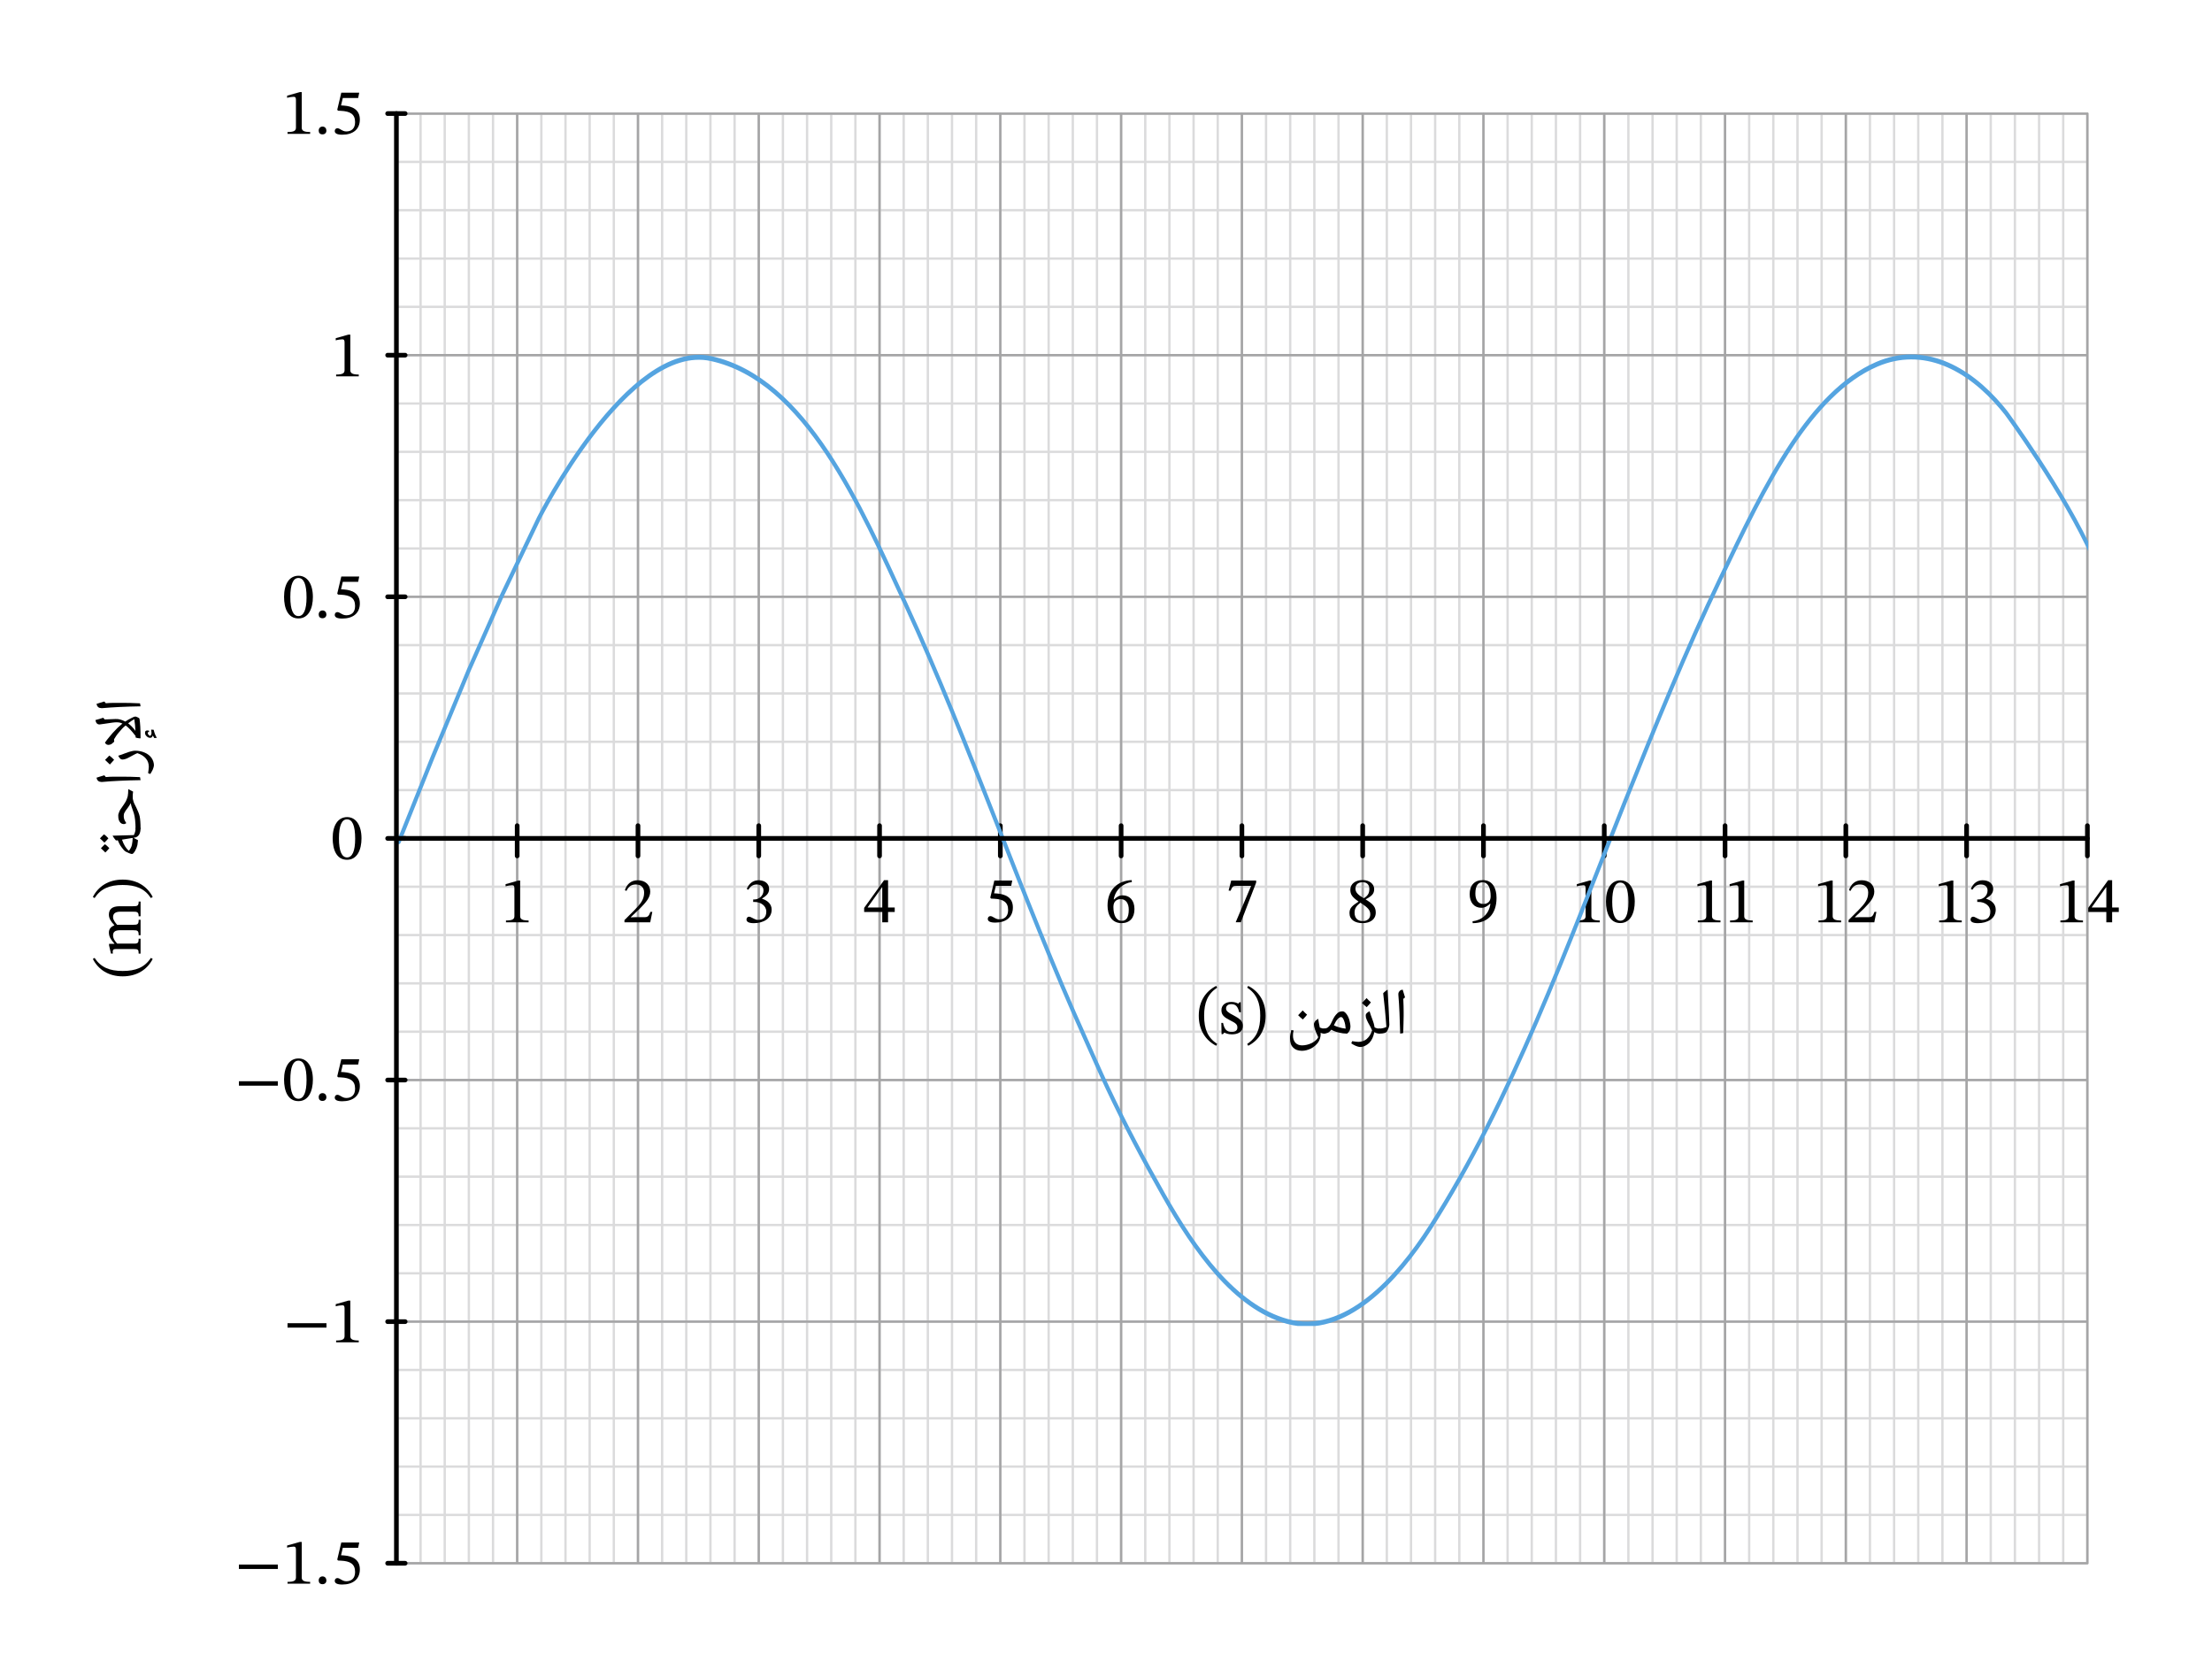 <svg xmlns="http://www.w3.org/2000/svg" width="503.573" height="381.667" viewBox="0 0 377.68 286.25" class="displayed_equation">
  <defs>
    <clipPath id="svg272196163708tikz_00001a">
      <path d="M 67.551 59.891 L 356.535 59.891 L 356.535 226.359 L 67.551 226.359 Z M 67.551 59.891" />
    </clipPath>
  </defs>
  <path d="M 676.836 193.906 L 3564.062 193.906 M 676.836 276.406 L 3564.062 276.406 M 676.836 358.867 L 3564.062 358.867 M 676.836 441.367 L 3564.062 441.367 M 676.836 523.867 L 3564.062 523.867 M 676.836 606.367 L 3564.062 606.367 M 676.836 688.828 L 3564.062 688.828 M 676.836 771.328 L 3564.062 771.328 M 676.836 853.828 L 3564.062 853.828 M 676.836 936.328 L 3564.062 936.328 M 676.836 1018.828 L 3564.062 1018.828 M 676.836 1101.289 L 3564.062 1101.289 M 676.836 1183.789 L 3564.062 1183.789 M 676.836 1266.289 L 3564.062 1266.289 M 676.836 1348.789 L 3564.062 1348.789 M 676.836 1431.25 L 3564.062 1431.25 M 676.836 1513.75 L 3564.062 1513.75 M 676.836 1596.25 L 3564.062 1596.25 M 676.836 1678.711 L 3564.062 1678.711 M 676.836 1761.211 L 3564.062 1761.211 M 676.836 1843.711 L 3564.062 1843.711 M 676.836 1926.211 L 3564.062 1926.211 M 676.836 2008.711 L 3564.062 2008.711 M 676.836 2091.172 L 3564.062 2091.172 M 676.836 2173.672 L 3564.062 2173.672 M 676.836 2256.172 L 3564.062 2256.172 M 676.836 2338.672 L 3564.062 2338.672 M 676.836 2421.133 L 3564.062 2421.133 M 676.836 2503.633 L 3564.062 2503.633 M 676.836 2586.133 L 3564.062 2586.133 M 676.836 2668.633 L 3564.062 2668.633 M 676.836 193.867 L 676.836 2668.633 M 718.086 193.867 L 718.086 2668.633 M 759.336 193.867 L 759.336 2668.633 M 800.547 193.867 L 800.547 2668.633 M 841.797 193.867 L 841.797 2668.633 M 883.047 193.867 L 883.047 2668.633 M 924.297 193.867 L 924.297 2668.633 M 965.547 193.867 L 965.547 2668.633 M 1006.797 193.867 L 1006.797 2668.633 M 1048.047 193.867 L 1048.047 2668.633 M 1089.297 193.867 L 1089.297 2668.633 M 1130.547 193.867 L 1130.547 2668.633 M 1171.758 193.867 L 1171.758 2668.633 M 1213.008 193.867 L 1213.008 2668.633 M 1254.258 193.867 L 1254.258 2668.633 M 1295.508 193.867 L 1295.508 2668.633 M 1336.758 193.867 L 1336.758 2668.633 M 1378.008 193.867 L 1378.008 2668.633 M 1419.258 193.867 L 1419.258 2668.633 M 1460.508 193.867 L 1460.508 2668.633 M 1501.758 193.867 L 1501.758 2668.633 M 1542.969 193.867 L 1542.969 2668.633 M 1584.219 193.867 L 1584.219 2668.633 M 1625.469 193.867 L 1625.469 2668.633 M 1666.719 193.867 L 1666.719 2668.633 M 1707.969 193.867 L 1707.969 2668.633 M 1749.219 193.867 L 1749.219 2668.633 M 1790.469 193.867 L 1790.469 2668.633 M 1831.719 193.867 L 1831.719 2668.633 M 1872.969 193.867 L 1872.969 2668.633 M 1914.18 193.867 L 1914.18 2668.633 M 1955.43 193.867 L 1955.43 2668.633 M 1996.68 193.867 L 1996.68 2668.633 M 2037.93 193.867 L 2037.93 2668.633 M 2079.18 193.867 L 2079.18 2668.633 M 2120.391 193.867 L 2120.391 2668.633 M 2161.641 193.867 L 2161.641 2668.633 M 2202.891 193.867 L 2202.891 2668.633 M 2244.141 193.867 L 2244.141 2668.633 M 2285.391 193.867 L 2285.391 2668.633 M 2326.641 193.867 L 2326.641 2668.633 M 2367.891 193.867 L 2367.891 2668.633 M 2409.141 193.867 L 2409.141 2668.633 M 2450.391 193.867 L 2450.391 2668.633 M 2491.641 193.867 L 2491.641 2668.633 M 2532.852 193.867 L 2532.852 2668.633 M 2574.102 193.867 L 2574.102 2668.633 M 2615.352 193.867 L 2615.352 2668.633 M 2656.602 193.867 L 2656.602 2668.633 M 2697.852 193.867 L 2697.852 2668.633 M 2739.102 193.867 L 2739.102 2668.633 M 2780.352 193.867 L 2780.352 2668.633 M 2821.602 193.867 L 2821.602 2668.633 M 2862.812 193.867 L 2862.812 2668.633 M 2904.062 193.867 L 2904.062 2668.633 M 2945.312 193.867 L 2945.312 2668.633 M 2986.562 193.867 L 2986.562 2668.633 M 3027.812 193.867 L 3027.812 2668.633 M 3069.062 193.867 L 3069.062 2668.633 M 3110.312 193.867 L 3110.312 2668.633 M 3151.562 193.867 L 3151.562 2668.633 M 3192.773 193.867 L 3192.773 2668.633 M 3234.023 193.867 L 3234.023 2668.633 M 3275.273 193.867 L 3275.273 2668.633 M 3316.523 193.867 L 3316.523 2668.633 M 3357.773 193.867 L 3357.773 2668.633 M 3399.023 193.867 L 3399.023 2668.633 M 3440.273 193.867 L 3440.273 2668.633 M 3481.523 193.867 L 3481.523 2668.633 M 3522.773 193.867 L 3522.773 2668.633 M 3563.984 193.867 L 3563.984 2668.633" transform="matrix(.1 0 0 -.1 0 286.25)" fill="none" stroke-width="3.985" stroke-linecap="round" stroke-linejoin="round" stroke="#dbdbdc" stroke-miterlimit="10" />
  <path d="M 676.836 193.867 L 3564.062 193.867 M 676.836 606.328 L 3564.062 606.328 M 676.836 1018.789 L 3564.062 1018.789 M 676.836 1431.25 L 3564.062 1431.25 M 676.836 1843.711 L 3564.062 1843.711 M 676.836 2256.172 L 3564.062 2256.172 M 676.836 2668.477 L 3564.062 2668.477 M 676.836 193.867 L 676.836 2668.633 M 883.047 193.867 L 883.047 2668.633 M 1089.297 193.867 L 1089.297 2668.633 M 1295.508 193.867 L 1295.508 2668.633 M 1501.758 193.867 L 1501.758 2668.633 M 1707.969 193.867 L 1707.969 2668.633 M 1914.219 193.867 L 1914.219 2668.633 M 2120.43 193.867 L 2120.43 2668.633 M 2326.68 193.867 L 2326.68 2668.633 M 2532.891 193.867 L 2532.891 2668.633 M 2739.141 193.867 L 2739.141 2668.633 M 2945.352 193.867 L 2945.352 2668.633 M 3151.602 193.867 L 3151.602 2668.633 M 3357.812 193.867 L 3357.812 2668.633 M 3563.984 193.867 L 3563.984 2668.633" transform="matrix(.1 0 0 -.1 0 286.25)" fill="none" stroke-width="3.985" stroke-linecap="round" stroke-linejoin="round" stroke="#a5a5a6" stroke-miterlimit="10" />
  <path d="M 883.047 1453.008 L 883.047 1401.367" transform="matrix(.1 0 0 -.1 0 286.25)" fill="none" stroke-width="7.97" stroke-linecap="round" stroke-linejoin="round" stroke="#000" stroke-miterlimit="10" />
  <path d="M 90.254 157.449 L 90.254 157.137 C 89.227 157.137 88.812 156.938 88.812 156.391 L 88.812 150.32 L 88.492 150.32 L 86.324 150.934 L 86.324 151.305 C 86.672 151.191 87.242 151.125 87.465 151.125 C 87.742 151.125 87.832 151.281 87.832 151.672 L 87.832 156.391 C 87.832 156.949 87.441 157.137 86.391 157.137 L 86.391 157.449 L 90.254 157.449" />
  <path d="M 1089.297 1453.008 L 1089.297 1401.367" transform="matrix(.1 0 0 -.1 0 286.25)" fill="none" stroke-width="7.97" stroke-linecap="round" stroke-linejoin="round" stroke="#000" stroke-miterlimit="10" />
  <path d="M 111.379 155.664 L 111.055 155.664 C 110.797 156.336 110.652 156.57 110.059 156.57 L 108.508 156.57 L 107.727 156.602 L 107.727 156.547 L 109.203 155.152 C 110.383 153.957 111.02 153.188 111.02 152.195 C 111.02 151.023 110.137 150.266 108.879 150.266 C 107.797 150.266 107.039 150.891 106.691 151.973 L 106.961 152.086 C 107.371 151.246 107.863 150.992 108.59 150.992 C 109.445 150.992 109.98 151.527 109.98 152.363 C 109.98 153.535 109.422 154.238 108.32 155.375 L 106.621 157.07 L 106.621 157.449 L 111.02 157.449 L 111.379 155.664" />
  <path d="M 1295.508 1453.008 L 1295.508 1401.367" transform="matrix(.1 0 0 -.1 0 286.25)" fill="none" stroke-width="7.97" stroke-linecap="round" stroke-linejoin="round" stroke="#000" stroke-miterlimit="10" />
  <path d="M 127.758 151.895 C 128.141 151.305 128.551 150.992 129.219 150.992 C 129.914 150.992 130.359 151.371 130.359 152.027 C 130.359 152.93 129.566 153.547 128.809 153.547 L 128.598 153.547 L 128.598 153.969 L 128.82 153.969 C 129.891 153.969 130.84 154.629 130.84 155.621 C 130.84 156.715 130.156 157.035 129.453 157.035 C 129.188 157.035 129.031 156.992 128.551 156.746 C 128.16 156.547 128.07 156.492 127.895 156.492 C 127.602 156.492 127.457 156.746 127.457 156.98 C 127.457 157.273 127.703 157.594 128.707 157.594 C 130.336 157.594 131.754 156.812 131.754 155.285 C 131.754 154.293 131.008 153.703 130.113 153.422 L 130.113 153.391 C 130.816 152.941 131.32 152.531 131.32 151.762 C 131.32 150.91 130.66 150.266 129.523 150.266 C 128.609 150.266 127.914 150.777 127.504 151.746 L 127.758 151.895" />
  <path d="M 1501.758 1453.008 L 1501.758 1401.367" transform="matrix(.1 0 0 -.1 0 286.25)" fill="none" stroke-width="7.97" stroke-linecap="round" stroke-linejoin="round" stroke="#000" stroke-miterlimit="10" />
  <path d="M 152.766 155.688 L 152.766 154.918 L 151.629 154.918 L 151.629 150.254 L 150.949 150.254 L 147.547 154.984 L 147.547 155.688 L 150.637 155.688 L 150.637 157.449 L 151.629 157.449 L 151.629 155.688 Z M 150.637 154.918 L 148.16 154.918 L 148.16 154.871 L 150.59 151.469 L 150.637 151.469 L 150.637 154.918" />
  <path d="M 1707.969 1453.008 L 1707.969 1401.367" transform="matrix(.1 0 0 -.1 0 286.25)" fill="none" stroke-width="7.97" stroke-linecap="round" stroke-linejoin="round" stroke="#000" stroke-miterlimit="10" />
  <path d="M 172.652 151.227 L 172.832 150.32 L 169.773 150.32 L 169.082 153.234 L 169.215 153.398 C 169.371 153.398 169.43 153.398 169.719 153.422 C 171.258 153.504 172.129 153.957 172.129 155.352 C 172.129 156.512 171.426 156.938 170.633 156.938 C 169.918 156.938 169.551 156.391 169.105 156.391 C 168.824 156.391 168.656 156.613 168.656 156.871 C 168.656 157.281 169.082 157.496 169.941 157.496 C 171.715 157.496 172.941 156.625 172.941 154.906 C 172.941 153.156 171.57 152.633 170.254 152.531 L 169.73 152.496 L 170.031 151.227 L 172.652 151.227" />
  <path d="M 1914.219 1453.008 L 1914.219 1401.367" transform="matrix(.1 0 0 -.1 0 286.25)" fill="none" stroke-width="7.97" stroke-linecap="round" stroke-linejoin="round" stroke="#000" stroke-miterlimit="10" />
  <path d="M 193.23 150.242 C 190.832 150.344 189.102 151.895 189.102 154.582 C 189.102 156.223 189.828 157.586 191.488 157.586 C 192.895 157.586 193.699 156.703 193.699 155.188 C 193.699 153.723 192.906 152.844 191.691 152.844 C 191.109 152.844 190.695 153.086 190.242 153.535 L 190.164 153.523 C 190.441 151.895 191.691 150.801 193.254 150.566 Z M 192.727 155.273 C 192.727 156.691 192.281 157.195 191.535 157.195 C 190.562 157.195 190.105 156.199 190.105 154.816 C 190.105 153.848 190.707 153.488 191.355 153.488 C 192.281 153.488 192.727 154.27 192.727 155.273" />
  <path d="M 2120.43 1453.008 L 2120.43 1401.367" transform="matrix(.1 0 0 -.1 0 286.25)" fill="none" stroke-width="7.97" stroke-linecap="round" stroke-linejoin="round" stroke="#000" stroke-miterlimit="10" />
  <path d="M 214.477 150.668 L 214.477 150.32 L 210.215 150.32 L 209.77 152.027 L 210.113 152.062 C 210.414 151.336 210.504 151.227 211.129 151.227 L 213.617 151.227 L 210.984 157.438 L 211.867 157.438 L 214.477 150.668" />
  <path d="M 2326.68 1453.008 L 2326.68 1401.367" transform="matrix(.1 0 0 -.1 0 286.25)" fill="none" stroke-width="7.97" stroke-linecap="round" stroke-linejoin="round" stroke="#000" stroke-miterlimit="10" />
  <path d="M 234.898 155.777 C 234.898 154.883 234.496 154.348 233.191 153.555 L 233.191 153.523 C 234.227 152.953 234.629 152.586 234.629 151.773 C 234.629 150.891 233.781 150.23 232.68 150.23 C 231.449 150.23 230.559 150.867 230.559 151.883 C 230.559 152.641 230.805 153.098 231.941 153.891 L 231.941 153.926 C 230.906 154.617 230.414 154.973 230.414 155.867 C 230.414 157.004 231.352 157.586 232.645 157.586 C 233.973 157.586 234.898 156.949 234.898 155.777 Z M 233.805 151.746 C 233.805 152.461 233.582 152.898 232.844 153.344 C 231.852 152.742 231.43 152.34 231.43 151.684 C 231.43 151.004 231.898 150.602 232.656 150.602 C 233.371 150.602 233.805 151.012 233.805 151.746 Z M 232.277 154.102 C 233.629 154.973 233.961 155.387 233.961 156.102 C 233.961 156.859 233.383 157.238 232.688 157.238 C 231.84 157.238 231.281 156.781 231.281 155.777 C 231.281 155.008 231.641 154.617 232.277 154.102" />
  <path d="M 2532.891 1453.008 L 2532.891 1401.367" transform="matrix(.1 0 0 -.1 0 286.25)" fill="none" stroke-width="7.97" stroke-linecap="round" stroke-linejoin="round" stroke="#000" stroke-miterlimit="10" />
  <path d="M 251.449 157.594 C 253.914 157.574 255.52 156.156 255.52 153.277 C 255.52 151.629 254.84 150.242 253.18 150.242 C 251.773 150.242 250.934 151.125 250.934 152.633 C 250.934 154.102 251.727 154.973 252.945 154.973 C 253.504 154.973 253.902 154.738 254.406 154.281 L 254.473 154.293 C 254.227 156.102 252.965 157.094 251.426 157.273 Z M 251.906 152.562 C 251.906 151.137 252.406 150.621 253.133 150.621 C 254.113 150.621 254.516 151.617 254.516 153.008 C 254.516 153.969 253.926 154.316 253.277 154.316 C 252.352 154.316 251.906 153.602 251.906 152.562" />
  <path d="M 2739.141 1453.008 L 2739.141 1401.367" transform="matrix(.1 0 0 -.1 0 286.25)" fill="none" stroke-width="7.97" stroke-linecap="round" stroke-linejoin="round" stroke="#000" stroke-miterlimit="10" />
  <path d="M273.152 157.449L273.152 157.137C272.129 157.137 271.715 156.938 271.715 156.391L271.715 150.32 271.391 150.32 269.227 150.934 269.227 151.305C269.57 151.191 270.141 151.125 270.363 151.125 270.641 151.125 270.73 151.281 270.73 151.672L270.73 156.391C270.73 156.949 270.34 157.137 269.293 157.137L269.293 157.449 273.152 157.449M279.121 153.914C279.121 151.617 278.117 150.285 276.68 150.285 275.062 150.285 274.203 151.762 274.203 153.879 274.203 155.855 274.859 157.574 276.656 157.574 278.406 157.574 279.121 155.82 279.121 153.914zM278.039 153.98C278.039 156.121 277.539 157.172 276.656 157.172 275.762 157.172 275.273 156.102 275.273 153.938 275.273 151.727 275.762 150.668 276.645 150.668 277.559 150.668 278.039 151.715 278.039 153.98" />
  <path d="M 2945.352 1453.008 L 2945.352 1401.367" transform="matrix(.1 0 0 -.1 0 286.25)" fill="none" stroke-width="7.97" stroke-linecap="round" stroke-linejoin="round" stroke="#000" stroke-miterlimit="10" />
  <path d="M293.754 157.449L293.754 157.137C292.727 157.137 292.312 156.938 292.312 156.391L292.312 150.32 291.992 150.32 289.824 150.934 289.824 151.305C290.172 151.191 290.742 151.125 290.965 151.125 291.242 151.125 291.332 151.281 291.332 151.672L291.332 156.391C291.332 156.949 290.941 157.137 289.891 157.137L289.891 157.449 293.754 157.449M299.254 157.449L299.254 157.137C298.227 157.137 297.812 156.938 297.812 156.391L297.812 150.32 297.492 150.32 295.324 150.934 295.324 151.305C295.672 151.191 296.242 151.125 296.465 151.125 296.742 151.125 296.832 151.281 296.832 151.672L296.832 156.391C296.832 156.949 296.441 157.137 295.391 157.137L295.391 157.449 299.254 157.449" />
  <path d="M 3151.602 1453.008 L 3151.602 1401.367" transform="matrix(.1 0 0 -.1 0 286.25)" fill="none" stroke-width="7.97" stroke-linecap="round" stroke-linejoin="round" stroke="#000" stroke-miterlimit="10" />
  <path d="M314.352 157.449L314.352 157.137C313.328 157.137 312.914 156.938 312.914 156.391L312.914 150.32 312.59 150.32 310.426 150.934 310.426 151.305C310.773 151.191 311.34 151.125 311.562 151.125 311.844 151.125 311.93 151.281 311.93 151.672L311.93 156.391C311.93 156.949 311.539 157.137 310.492 157.137L310.492 157.449 314.352 157.449M320.379 155.664L320.055 155.664C319.797 156.336 319.652 156.57 319.059 156.57L317.508 156.57 316.727 156.602 316.727 156.547 318.203 155.152C319.383 153.957 320.02 153.188 320.02 152.195 320.02 151.023 319.137 150.266 317.879 150.266 316.797 150.266 316.039 150.891 315.691 151.973L315.961 152.086C316.371 151.246 316.863 150.992 317.59 150.992 318.445 150.992 318.98 151.527 318.98 152.363 318.98 153.535 318.422 154.238 317.32 155.375L315.621 157.07 315.621 157.449 320.02 157.449 320.379 155.664" />
  <path d="M 3357.812 1453.008 L 3357.812 1401.367" transform="matrix(.1 0 0 -.1 0 286.25)" fill="none" stroke-width="7.97" stroke-linecap="round" stroke-linejoin="round" stroke="#000" stroke-miterlimit="10" />
  <path d="M334.953 157.449L334.953 157.137C333.926 157.137 333.516 156.938 333.516 156.391L333.516 150.32 333.191 150.32 331.023 150.934 331.023 151.305C331.371 151.191 331.941 151.125 332.164 151.125 332.441 151.125 332.531 151.281 332.531 151.672L332.531 156.391C332.531 156.949 332.141 157.137 331.094 157.137L331.094 157.449 334.953 157.449M336.758 151.895C337.141 151.305 337.551 150.992 338.219 150.992 338.914 150.992 339.359 151.371 339.359 152.027 339.359 152.93 338.566 153.547 337.809 153.547L337.598 153.547 337.598 153.969 337.82 153.969C338.891 153.969 339.84 154.629 339.84 155.621 339.84 156.715 339.156 157.035 338.453 157.035 338.188 157.035 338.031 156.992 337.551 156.746 337.16 156.547 337.07 156.492 336.895 156.492 336.602 156.492 336.457 156.746 336.457 156.98 336.457 157.273 336.703 157.594 337.707 157.594 339.336 157.594 340.754 156.812 340.754 155.285 340.754 154.293 340.008 153.703 339.113 153.422L339.113 153.391C339.816 152.941 340.32 152.531 340.32 151.762 340.32 150.91 339.66 150.266 338.523 150.266 337.609 150.266 336.914 150.777 336.504 151.746L336.758 151.895" />
  <path d="M 3564.062 1453.008 L 3564.062 1401.367" transform="matrix(.1 0 0 -.1 0 286.25)" fill="none" stroke-width="7.97" stroke-linecap="round" stroke-linejoin="round" stroke="#000" stroke-miterlimit="10" />
  <path d="M355.652 157.449L355.652 157.137C354.629 157.137 354.215 156.938 354.215 156.391L354.215 150.32 353.891 150.32 351.727 150.934 351.727 151.305C352.07 151.191 352.641 151.125 352.863 151.125 353.141 151.125 353.23 151.281 353.23 151.672L353.23 156.391C353.23 156.949 352.84 157.137 351.793 157.137L351.793 157.449 355.652 157.449M361.766 155.688L361.766 154.918 360.629 154.918 360.629 150.254 359.949 150.254 356.547 154.984 356.547 155.688 359.637 155.688 359.637 157.449 360.629 157.449 360.629 155.688zM359.637 154.918L357.16 154.918 357.16 154.871 359.59 151.469 359.637 151.469 359.637 154.918" />
  <path d="M 691.758 193.867 L 661.875 193.867" transform="matrix(.1 0 0 -.1 0 286.25)" fill="none" stroke-width="7.97" stroke-linecap="round" stroke-linejoin="round" stroke="#000" stroke-miterlimit="10" />
  <path d="M40.793 267.84L47.441 267.84 47.441 267.082 40.793 267.082zM52.953 270.352L52.953 270.039C51.926 270.039 51.516 269.836 51.516 269.289L51.516 263.223 51.191 263.223 49.023 263.836 49.023 264.203C49.371 264.09 49.941 264.023 50.164 264.023 50.441 264.023 50.531 264.18 50.531 264.57L50.531 269.289C50.531 269.848 50.141 270.039 49.094 270.039L49.094 270.352 52.953 270.352M55.73 269.805C55.73 269.438 55.496 269.109 55.07 269.109 54.66 269.109 54.414 269.422 54.414 269.793 54.414 270.172 54.625 270.438 55.062 270.438 55.496 270.438 55.73 270.148 55.73 269.805M61.152 264.227L61.332 263.32 58.273 263.32 57.582 266.234 57.715 266.398C57.871 266.398 57.93 266.398 58.219 266.422 59.758 266.5 60.629 266.957 60.629 268.352 60.629 269.512 59.926 269.938 59.133 269.938 58.418 269.938 58.051 269.391 57.605 269.391 57.324 269.391 57.156 269.613 57.156 269.871 57.156 270.281 57.582 270.496 58.441 270.496 60.215 270.496 61.441 269.625 61.441 267.906 61.441 266.156 60.07 265.633 58.754 265.531L58.23 265.496 58.531 264.227 61.152 264.227" />
  <path d="M 691.758 606.328 L 661.875 606.328" transform="matrix(.1 0 0 -.1 0 286.25)" fill="none" stroke-width="7.97" stroke-linecap="round" stroke-linejoin="round" stroke="#000" stroke-miterlimit="10" />
  <path d="M49.094 226.641L55.742 226.641 55.742 225.883 49.094 225.883zM61.254 229.148L61.254 228.836C60.227 228.836 59.812 228.637 59.812 228.09L59.812 222.023 59.492 222.023 57.324 222.633 57.324 223.004C57.672 222.891 58.242 222.824 58.465 222.824 58.742 222.824 58.832 222.98 58.832 223.371L58.832 228.09C58.832 228.648 58.441 228.836 57.391 228.836L57.391 229.148 61.254 229.148" />
  <path d="M 691.758 1018.789 L 661.875 1018.789" transform="matrix(.1 0 0 -.1 0 286.25)" fill="none" stroke-width="7.97" stroke-linecap="round" stroke-linejoin="round" stroke="#000" stroke-miterlimit="10" />
  <path d="M40.793 185.34L47.441 185.34 47.441 184.582 40.793 184.582zM53.422 184.312C53.422 182.016 52.418 180.688 50.977 180.688 49.359 180.688 48.5 182.16 48.5 184.281 48.5 186.254 49.16 187.973 50.957 187.973 52.707 187.973 53.422 186.223 53.422 184.312zM52.34 184.379C52.34 186.523 51.836 187.57 50.957 187.57 50.062 187.57 49.57 186.5 49.57 184.336 49.57 182.129 50.062 181.066 50.945 181.066 51.859 181.066 52.34 182.117 52.34 184.379M55.73 187.305C55.73 186.938 55.496 186.609 55.07 186.609 54.66 186.609 54.414 186.922 54.414 187.293 54.414 187.672 54.625 187.938 55.062 187.938 55.496 187.938 55.73 187.648 55.73 187.305M61.152 181.727L61.332 180.82 58.273 180.82 57.582 183.734 57.715 183.898C57.871 183.898 57.93 183.898 58.219 183.922 59.758 184.004 60.629 184.457 60.629 185.852 60.629 187.012 59.926 187.438 59.133 187.438 58.418 187.438 58.051 186.891 57.605 186.891 57.324 186.891 57.156 187.113 57.156 187.371 57.156 187.781 57.582 187.996 58.441 187.996 60.215 187.996 61.441 187.125 61.441 185.406 61.441 183.656 60.07 183.133 58.754 183.031L58.23 182.996 58.531 181.727 61.152 181.727" />
  <path d="M 691.758 1431.25 L 661.875 1431.25" transform="matrix(.1 0 0 -.1 0 286.25)" fill="none" stroke-width="7.97" stroke-linecap="round" stroke-linejoin="round" stroke="#000" stroke-miterlimit="10" />
  <path d="M 61.723 143.113 C 61.723 140.816 60.719 139.488 59.277 139.488 C 57.66 139.488 56.801 140.961 56.801 143.078 C 56.801 145.055 57.461 146.773 59.258 146.773 C 61.008 146.773 61.723 145.023 61.723 143.113 Z M 60.641 143.18 C 60.641 145.32 60.137 146.371 59.258 146.371 C 58.363 146.371 57.871 145.301 57.871 143.137 C 57.871 140.926 58.363 139.867 59.242 139.867 C 60.16 139.867 60.641 140.914 60.641 143.18" />
  <path d="M 691.758 1843.711 L 661.875 1843.711" transform="matrix(.1 0 0 -.1 0 286.25)" fill="none" stroke-width="7.97" stroke-linecap="round" stroke-linejoin="round" stroke="#000" stroke-miterlimit="10" />
  <path d="M53.422 101.914C53.422 99.617 52.418 98.285 50.977 98.285 49.359 98.285 48.5 99.762 48.5 101.879 48.5 103.855 49.16 105.574 50.957 105.574 52.707 105.574 53.422 103.82 53.422 101.914zM52.34 101.98C52.34 104.121 51.836 105.172 50.957 105.172 50.062 105.172 49.57 104.102 49.57 101.938 49.57 99.727 50.062 98.668 50.945 98.668 51.859 98.668 52.34 99.715 52.34 101.98M55.73 104.902C55.73 104.535 55.496 104.211 55.07 104.211 54.66 104.211 54.414 104.523 54.414 104.891 54.414 105.273 54.625 105.539 55.062 105.539 55.496 105.539 55.73 105.246 55.73 104.902M61.152 99.324L61.332 98.422 58.273 98.422 57.582 101.332 57.715 101.5C57.871 101.5 57.93 101.5 58.219 101.523 59.758 101.602 60.629 102.059 60.629 103.453 60.629 104.613 59.926 105.035 59.133 105.035 58.418 105.035 58.051 104.492 57.605 104.492 57.324 104.492 57.156 104.715 57.156 104.969 57.156 105.383 57.582 105.594 58.441 105.594 60.215 105.594 61.441 104.727 61.441 103.008 61.441 101.254 60.07 100.73 58.754 100.633L58.23 100.598 58.531 99.324 61.152 99.324" />
  <path d="M 691.758 2256.172 L 661.875 2256.172" transform="matrix(.1 0 0 -.1 0 286.25)" fill="none" stroke-width="7.97" stroke-linecap="round" stroke-linejoin="round" stroke="#000" stroke-miterlimit="10" />
  <path d="M 61.254 64.25 L 61.254 63.938 C 60.227 63.938 59.812 63.738 59.812 63.191 L 59.812 57.121 L 59.492 57.121 L 57.324 57.734 L 57.324 58.102 C 57.672 57.992 58.242 57.926 58.465 57.926 C 58.742 57.926 58.832 58.082 58.832 58.469 L 58.832 63.191 C 58.832 63.746 58.441 63.938 57.391 63.938 L 57.391 64.25 L 61.254 64.25" />
  <path d="M 691.758 2668.633 L 661.875 2668.633" transform="matrix(.1 0 0 -.1 0 286.25)" fill="none" stroke-width="7.97" stroke-linecap="round" stroke-linejoin="round" stroke="#000" stroke-miterlimit="10" />
  <path d="M52.953 22.852L52.953 22.535C51.926 22.535 51.516 22.336 51.516 21.789L51.516 15.723 51.191 15.723 49.023 16.336 49.023 16.703C49.371 16.59 49.941 16.523 50.164 16.523 50.441 16.523 50.531 16.68 50.531 17.07L50.531 21.789C50.531 22.348 50.141 22.535 49.094 22.535L49.094 22.852 52.953 22.852M55.73 22.305C55.73 21.938 55.496 21.609 55.07 21.609 54.66 21.609 54.414 21.922 54.414 22.293 54.414 22.672 54.625 22.938 55.062 22.938 55.496 22.938 55.73 22.648 55.73 22.305M61.152 16.727L61.332 15.82 58.273 15.82 57.582 18.734 57.715 18.898C57.871 18.898 57.93 18.898 58.219 18.922 59.758 19.004 60.629 19.457 60.629 20.852 60.629 22.012 59.926 22.438 59.133 22.438 58.418 22.438 58.051 21.891 57.605 21.891 57.324 21.891 57.156 22.113 57.156 22.371 57.156 22.781 57.582 22.996 58.441 22.996 60.215 22.996 61.441 22.125 61.441 20.406 61.441 18.656 60.07 18.133 58.754 18.031L58.23 17.996 58.531 16.727 61.152 16.727" />
  <g clip-path="url(#svg272196163708tikz_00001a)">
    <path d="M 773.864 1272.964 L 839.191 1401.13 L 909.551 1534.306 L 974.878 1649.913 L 1045.282 1765.485 C 1045.282 1765.485 1218.642 2036.882 1379.489 2009.259 C 1563.937 1977.565 1669.788 1783.124 1756.98 1635.127 C 1883.939 1419.499 1982.041 1187.903 2106.595 971.301 C 2120.534 947.052 2134.027 922.525 2148.41 898.555 C 2182.432 841.847 2219.393 786.983 2258.18 733.442 C 2317.228 651.859 2395.158 563.667 2498.159 541.61 C 2608.774 517.953 2710.662 605.623 2775.277 685.084 C 2933.362 879.455 3040.148 1111.991 3152.991 1334.09 C 3211.505 1449.175 3271.043 1563.912 3338.285 1674.231 C 3380.857 1744.09 3424.409 1816.696 3477.534 1879.249 C 3521.487 1930.981 3576.216 1978.504 3641.409 2000.561 C 3731.006 2030.863 3817.842 1996.595 3884.416 1934.008 C 3887.088 1931.503 3889.76 1928.929 3892.387 1926.319 C 3892.387 1926.319 4005.452 1805.703 4060.76 1707.699" transform="matrix(.088 0 0 -.112 0 286.25)" fill="none" stroke-width="7.539" stroke-linecap="round" stroke-linejoin="round" stroke="#55a4e0" stroke-miterlimit="10" />
  </g>
  <path d="M676.836 1431.25L3564.062 1431.25M676.836 193.867L676.836 2668.633" transform="matrix(.1 0 0 -.1 0 286.25)" fill="none" stroke-width="7.97" stroke-linecap="round" stroke-linejoin="round" stroke="#000" stroke-miterlimit="10" />
  <path d="M239.66 172.719L239.66 173.422C239.641 174.117 239.637 175.121 239.586 176.355L239.07 176.449C239 173.832 238.922 171.66 238.766 169.93L238.758 169.789C238.738 169.539 238.816 169.363 238.938 169.223 239.043 169.059 239.242 168.988 239.496 168.938 239.477 168.953 239.52 169.027 239.531 169.066 239.531 169.102 239.664 169.508 239.898 170.266L239.594 170.523 239.602 170.578C239.641 171.371 239.66 172.094 239.66 172.719zM239.266 168.391zM239.371 177.031L239.371 177.031M235.488 176.449C235.395 176.449 235.391 176.418 235.391 176.355L235.391 175.688C235.359 175.613 235.422 175.598 235.488 175.598 235.91 175.582 236.355 175.496 236.73 175.301 236.566 173.301 236.391 171.402 236.168 169.559 236.359 169.336 236.633 169.133 236.918 168.938 236.949 169.711 237.012 170.793 237.098 172.102 237.133 173.18 237.207 174.141 237.219 174.941 237.211 175.035 237.18 175.238 237.105 175.445 237.027 175.625 236.938 175.859 236.824 176.062 236.68 176.316 236.242 176.449 235.488 176.449zM236.387 168.391zM236.844 176.777zM236.844 177.031L236.844 177.031" />
  <path d="M235.57 176.449C235.195 176.449 234.914 176.359 234.656 176.176 234.508 176.949 234.238 177.578 233.789 178.039 233.309 178.473 232.801 178.734 232.184 178.734 231.977 178.707 231.762 178.664 231.449 178.523 231.121 178.359 230.895 178.246 230.719 178.109L230.871 177.734C231.254 177.789 231.629 177.859 231.926 177.859 232.48 177.855 232.969 177.695 233.363 177.359 233.742 177.023 234.066 176.539 234.277 175.902 234.152 175.645 234.066 175.426 233.938 175.195 233.664 174.73 233.484 174.383 233.367 174.105 233.227 173.812 233.188 173.602 233.188 173.414 233.16 173.203 233.246 173.074 233.359 172.957 233.457 172.84 233.637 172.734 233.84 172.633 233.883 172.809 233.969 173.062 234.062 173.312 234.281 173.914 234.461 174.387 234.543 174.668 234.609 174.941 234.676 175.184 234.695 175.371 234.914 175.516 235.234 175.598 235.57 175.598 235.605 175.582 235.66 175.629 235.66 175.688L235.66 176.355C235.641 176.418 235.629 176.449 235.57 176.449zM233.297 172.086zM232.234 179.281zM234.07 171.113C233.871 171.344 233.656 171.641 233.348 171.934 233 171.645 232.746 171.43 232.543 171.207 232.914 170.805 233.188 170.551 233.328 170.387 233.555 170.633 233.812 170.887 234.07 171.113zM233.348 172.043zM233.328 170.113L233.328 170.113M226 176.449C225.938 176.449 225.906 176.418 225.906 176.355L225.906 175.688C225.902 175.613 225.938 175.598 226 175.598 226.285 175.582 226.523 175.527 226.719 175.391 226.906 175.242 227.082 175.047 227.227 174.766L227.449 174.316C227.723 173.684 228.02 173.273 228.293 173.023 228.539 172.746 228.871 172.645 229.199 172.645 229.418 172.613 229.637 172.777 229.852 173.043 230.051 173.277 230.246 173.652 230.379 174.07 230.484 174.484 230.578 174.895 230.578 175.285 230.551 175.504 230.535 175.723 230.453 175.91 230.352 176.078 230.223 176.277 230.008 176.449 229.559 176.449 229.082 176.387 228.578 176.266 228.047 176.137 227.652 175.98 227.312 175.781 227.133 176.008 226.945 176.191 226.738 176.293 226.52 176.383 226.285 176.449 226 176.449zM229.762 175.598C229.727 175.117 229.66 174.691 229.5 174.266 229.34 173.84 229.18 173.633 229.023 173.633 228.875 173.605 228.75 173.676 228.625 173.758 228.492 173.84 228.379 173.973 228.254 174.148 228.109 174.289 227.961 174.617 227.75 175.031 228.258 175.293 228.945 175.508 229.762 175.598zM228.766 172.098zM228.812 176.777zM228.594 177.141L228.594 177.141" />
  <path d="M222.289 179.383C221.621 179.371 221.152 179.199 220.797 178.832 220.406 178.438 220.262 177.945 220.262 177.277 220.242 177.051 220.273 176.855 220.301 176.664 220.328 176.469 220.387 176.195 220.48 175.828L220.891 175.926C220.777 176.227 220.766 176.52 220.766 176.723 220.742 177.246 220.898 177.695 221.172 178 221.422 178.289 221.828 178.457 222.316 178.457 222.867 178.453 223.422 178.324 223.973 178.055 224.5 177.781 224.895 177.453 225.078 177.059 224.562 175.988 224.344 175.277 224.344 174.918 224.328 174.703 224.398 174.551 224.508 174.395 224.617 174.223 224.809 174.078 225.078 173.918 225.086 174.156 225.195 174.664 225.336 175.367L225.34 175.41C225.574 175.516 225.859 175.598 226.156 175.598 226.199 175.582 226.246 175.629 226.246 175.688L226.246 176.355C226.23 176.418 226.219 176.449 226.156 176.449 225.887 176.449 225.68 176.402 225.477 176.312L225.492 176.637C225.465 177.066 225.348 177.535 225.055 177.953 224.746 178.371 224.363 178.715 223.859 178.98 223.332 179.238 222.828 179.383 222.289 179.383zM222.461 174.191zM219.871 179.387zM222.453 179.93zM223.172 173.215C222.973 173.445 222.754 173.738 222.449 174.035 222.102 173.742 221.848 173.531 221.645 173.309 222.012 172.906 222.289 172.652 222.426 172.488 222.652 172.734 222.91 172.988 223.172 173.215zM222.449 174.145zM222.426 172.215L222.426 172.215M204.68 173.395C204.68 175.848 205.852 177.598 207.648 178.523L207.828 178.211C206.195 177.141 205.594 175.637 205.594 173.395 205.594 171.172 206.195 169.68 207.828 168.594L207.648 168.305C205.852 169.219 204.68 170.961 204.68 173.395M208.535 174.621L208.57 176.539 208.805 176.539 209.039 176.281 209.059 176.281C209.352 176.406 209.684 176.574 210.332 176.574 211.336 176.574 212.207 176.172 212.207 175.121 212.207 174.297 211.66 173.883 210.645 173.348 209.707 172.867 209.34 172.59 209.34 172.156 209.34 171.652 209.727 171.418 210.242 171.418 210.922 171.418 211.336 171.742 211.582 172.801L211.883 172.801 211.848 171.094 211.625 171.094 211.438 171.328 211.426 171.328C211.145 171.195 210.812 171.039 210.254 171.039 209.293 171.039 208.547 171.531 208.547 172.445 208.547 173.27 209.004 173.66 210.02 174.172 211.055 174.688 211.27 174.898 211.27 175.422 211.27 175.949 210.867 176.16 210.309 176.16 209.484 176.16 209.059 175.77 208.824 174.621L208.535 174.621M216.094 173.395C216.094 170.961 214.922 169.219 213.125 168.305L212.945 168.594C214.574 169.68 215.176 171.172 215.176 173.395 215.176 175.637 214.574 177.141 212.945 178.211L213.125 178.523C214.922 177.598 216.094 175.848 216.094 173.395M20.27 119.988L20.969 119.988C21.668 119.977 22.672 120.016 23.906 120.066L24 120.578C21.383 120.617 19.211 120.73 17.48 120.887L17.34 120.891C17.09 120.879 16.914 120.832 16.773 120.715 16.609 120.574 16.535 120.41 16.484 120.152 16.504 120.141 16.578 120.133 16.617 120.121 16.652 120.086 17.055 119.988 17.812 119.754L18.07 120.055 18.125 120.047C18.918 119.977 19.645 119.988 20.27 119.988zM15.938 120.383zM24.578 120.277L24.578 120.277M24 126.02C24 126.016 23.961 126.047 23.879 126.047 23.75 126.016 23.629 126.023 23.438 125.984 23.23 125.93 23.148 125.906 23.148 125.879L23.148 125.641C22.746 125.113 22.453 124.777 22.227 124.535 21.988 124.266 21.738 124.062 21.453 123.844 21.047 124.148 20.695 124.559 20.348 124.973 19.98 125.383 19.707 125.801 19.473 126.203L19.5 126.613C19.289 126.785 19.156 126.949 19.008 127.031 18.859 127.09 18.703 127.16 18.535 127.16 18.41 127.156 18.312 127.137 18.207 127.09 18.098 127.027 18.004 126.938 17.918 126.777 18.129 126.461 18.41 126.113 18.746 125.711 19.07 125.285 19.418 124.934 19.75 124.59 20.066 124.23 20.469 123.887 20.906 123.52L20.859 123.504C20.555 123.355 20.273 123.305 19.945 123.305 19.617 123.285 18.941 123.387 17.875 123.551 17.34 123.633 17.07 123.672 16.992 123.672 16.586 123.664 16.387 123.422 16.293 122.922L17 122.727 17.625 122.523 17.879 122.824 18.117 122.809 19.719 122.742C20.285 122.711 20.848 122.887 21.391 123.176 21.73 122.934 22.109 122.742 22.434 122.578 22.746 122.402 22.961 122.328 23.055 122.328 23.156 122.301 23.328 122.371 23.516 122.461 23.699 122.547 23.801 122.621 23.812 122.672 23.934 123.359 24 124.484 24 126.02zM22.93 122.77C22.621 122.926 22.281 123.168 21.879 123.48 22.297 123.793 22.738 124.23 23.125 124.766 23.094 124.105 23.039 123.445 22.93 122.77zM15.746 123.352zM17.371 126.832zM24.578 123.191zM24.578 125.285zM25.418 124.98L25.367 124.969C25.312 124.965 25.305 124.984 25.273 125.012 25.219 125.02 25.23 125.07 25.23 125.113 25.219 125.211 25.273 125.336 25.355 125.434 25.418 125.5 25.535 125.598 25.648 125.637 25.781 125.496 25.871 125.355 25.871 125.129 25.848 124.938 25.848 124.773 25.801 124.555L26.234 124.582C26.305 124.895 26.395 125.156 26.465 125.332 26.516 125.48 26.641 125.719 26.773 125.965L26.336 125.988 26.09 125.551C26.004 125.82 25.883 125.953 25.641 125.953 25.41 125.953 25.223 125.867 25.039 125.688 24.84 125.496 24.762 125.32 24.762 125.129 24.742 124.816 24.898 124.695 25.172 124.695 25.246 124.68 25.371 124.719 25.477 124.766zM24.598 125.305zM26.609 125.113L26.609 125.113M26.285 130.668C26.258 130.84 26.215 131.09 26.074 131.398 25.91 131.695 25.797 131.953 25.656 132.133L25.285 131.98C25.34 131.562 25.41 131.219 25.41 130.922 25.406 130.336 25.242 129.883 24.91 129.484 24.574 129.074 24.09 128.785 23.453 128.57 23.195 128.664 22.977 128.785 22.746 128.91 22.281 129.152 21.93 129.363 21.656 129.484 21.363 129.59 21.152 129.66 20.965 129.66 20.754 129.656 20.621 129.605 20.508 129.488 20.391 129.359 20.285 129.215 20.184 129.008 20.359 128.938 20.613 128.883 20.863 128.785 21.094 128.68 21.367 128.598 21.629 128.504 21.879 128.391 22.148 128.324 22.398 128.258 22.652 128.184 22.887 128.152 23.098 128.152 23.645 128.152 24.215 128.262 24.715 128.484 25.207 128.691 25.598 129.004 25.875 129.391 26.125 129.762 26.285 130.199 26.285 130.668zM19.637 129.715zM26.832 130.633zM18.664 128.98C18.895 129.145 19.191 129.395 19.484 129.703 19.195 130.016 18.98 130.301 18.758 130.508 18.355 130.105 18.102 129.863 17.938 129.723 18.184 129.461 18.438 129.238 18.664 128.98zM19.594 129.703zM17.664 129.723L17.664 129.723M20.27 132.59L20.969 132.59C21.668 132.574 22.672 132.613 23.906 132.664L24 133.18C21.383 133.219 19.211 133.328 17.48 133.484L17.34 133.492C17.09 133.477 16.914 133.434 16.773 133.312 16.609 133.176 16.535 133.008 16.484 132.754 16.504 132.742 16.578 132.73 16.617 132.719 16.652 132.688 17.055 132.586 17.812 132.352L18.07 132.656 18.125 132.648C18.918 132.574 19.645 132.59 20.27 132.59zM15.938 132.984zM24.578 132.879L24.578 132.879M24 141.449C24 141.512 23.969 141.543 23.906 141.543L23.238 141.543C23.164 141.512 23.148 141.512 23.148 141.449 23.133 140.352 23.051 139.488 22.863 138.863L22.648 138.238C22.473 137.785 22.379 137.441 22.32 137.113 22.168 137.383 21.988 137.691 21.762 137.977 21.504 138.27 21.363 138.523 21.27 138.711 21.152 138.879 21.129 139.094 21.129 139.289 21.117 139.633 21.219 139.969 21.402 140.254L21.566 140.516C21.434 140.602 21.309 140.68 21.129 140.68 20.84 140.668 20.621 140.555 20.453 140.305 20.262 140.039 20.195 139.73 20.195 139.328 20.164 139.066 20.246 138.852 20.348 138.609 20.434 138.348 20.617 138.086 20.852 137.766 21.121 137.367 21.355 137.043 21.5 136.77 21.609 136.488 21.746 136.219 21.809 135.938 21.867 135.629 21.898 135.246 21.898 134.711L22.727 135.141C22.688 135.344 22.676 135.582 22.664 135.766L22.66 135.805 22.664 136.035C22.645 136.266 22.703 136.539 22.781 136.777 22.832 137.004 23.023 137.379 23.277 137.871 23.539 138.422 23.758 138.934 23.855 139.387 23.934 139.824 24 140.523 24 141.449zM19.648 137.84zM24.328 137.871zM24.578 137.871L24.578 137.871" />
  <path d="M23.562 143.426C23.504 143.809 23.492 144.117 23.457 144.27 23.402 144.414 23.371 144.582 23.309 144.746 23.242 144.883 23.164 145.086 23.066 145.258 22.945 145.43 22.871 145.566 22.781 145.656 22.664 145.742 22.605 145.789 22.527 145.789 22.422 145.777 22.262 145.738 22.02 145.641 21.773 145.508 21.602 145.457 21.488 145.391 21.254 145.266 21.043 145.031 20.77 144.648 20.477 144.27 20.277 143.863 20.105 143.438L19.801 143.477C19.566 143.211 19.371 142.945 19.215 142.66L22.852 142.559C23.031 142.215 23.148 141.828 23.148 141.391 23.133 141.316 23.176 141.301 23.238 141.301L23.906 141.301C23.969 141.285 24 141.332 24 141.391 24 141.828 23.914 142.211 23.746 142.492 23.559 142.758 23.336 142.934 23.027 142.977L22.789 143.016zM22.008 145.242C22.262 144.91 22.434 144.613 22.52 144.246 22.598 143.852 22.648 143.48 22.656 143.039L20.852 143.328 20.828 143.336C21.125 144.199 21.527 144.863 22.008 145.242zM18.668 143.957zM24.328 143.133zM24.688 143.352zM17.902 144.121C18.117 144.234 18.371 144.48 18.668 144.785 18.375 145.109 18.172 145.371 17.984 145.531 17.773 145.305 17.551 145.094 17.23 144.809 17.312 144.699 17.547 144.492 17.902 144.121zM17.742 142.434C17.953 142.547 18.223 142.797 18.508 143.105 18.254 143.406 18.027 143.672 17.82 143.844 17.742 143.734 17.496 143.523 17.066 143.121 17.141 143.012 17.387 142.805 17.742 142.434zM18.777 143.945zM16.793 143.996zM18.668 143.945L18.668 143.945M20.945 166.672C23.398 166.672 25.148 165.496 26.074 163.703L25.762 163.523C24.691 165.152 23.188 165.754 20.945 165.754 18.723 165.754 17.227 165.152 16.145 163.523L15.855 163.703C16.77 165.496 18.512 166.672 20.945 166.672M20.016 161.086C19.715 160.762 19.305 160.273 19.305 159.691 19.305 159.18 19.547 158.797 20.496 158.797L22.707 158.797C23.488 158.797 23.676 158.867 23.676 159.656L24 159.656 24 157.016 23.676 157.016C23.676 157.816 23.477 157.871 22.707 157.871L19.996 157.871C19.684 157.504 19.305 157.047 19.305 156.59 19.305 156.066 19.547 155.633 20.562 155.633L22.707 155.633C23.387 155.633 23.676 155.664 23.676 156.422L24 156.422 24 153.902 23.676 153.902C23.676 154.672 23.41 154.703 22.707 154.703L20.43 154.703C19.078 154.703 18.59 155.273 18.59 156.145 18.59 156.734 18.914 157.305 19.516 157.918L19.516 157.961C18.98 158.188 18.59 158.562 18.59 159.199 18.59 159.961 19 160.473 19.527 161.074L19.527 161.121 18.621 161.121 18.621 161.387 18.945 162.781 19.27 162.781C19.27 162.781 19.246 162.648 19.246 162.48 19.246 162.168 19.348 162.012 19.75 162.012L22.875 162.012C23.543 162.012 23.676 162.09 23.676 162.793L24 162.793 24 160.25 23.676 160.25C23.676 160.941 23.543 161.086 22.918 161.086L20.016 161.086M20.945 150.156C18.512 150.156 16.77 151.328 15.855 153.125L16.145 153.305C17.227 151.676 18.723 151.074 20.945 151.074 23.188 151.074 24.691 151.676 25.762 153.305L26.074 153.125C25.148 151.328 23.398 150.156 20.945 150.156" />
</svg>